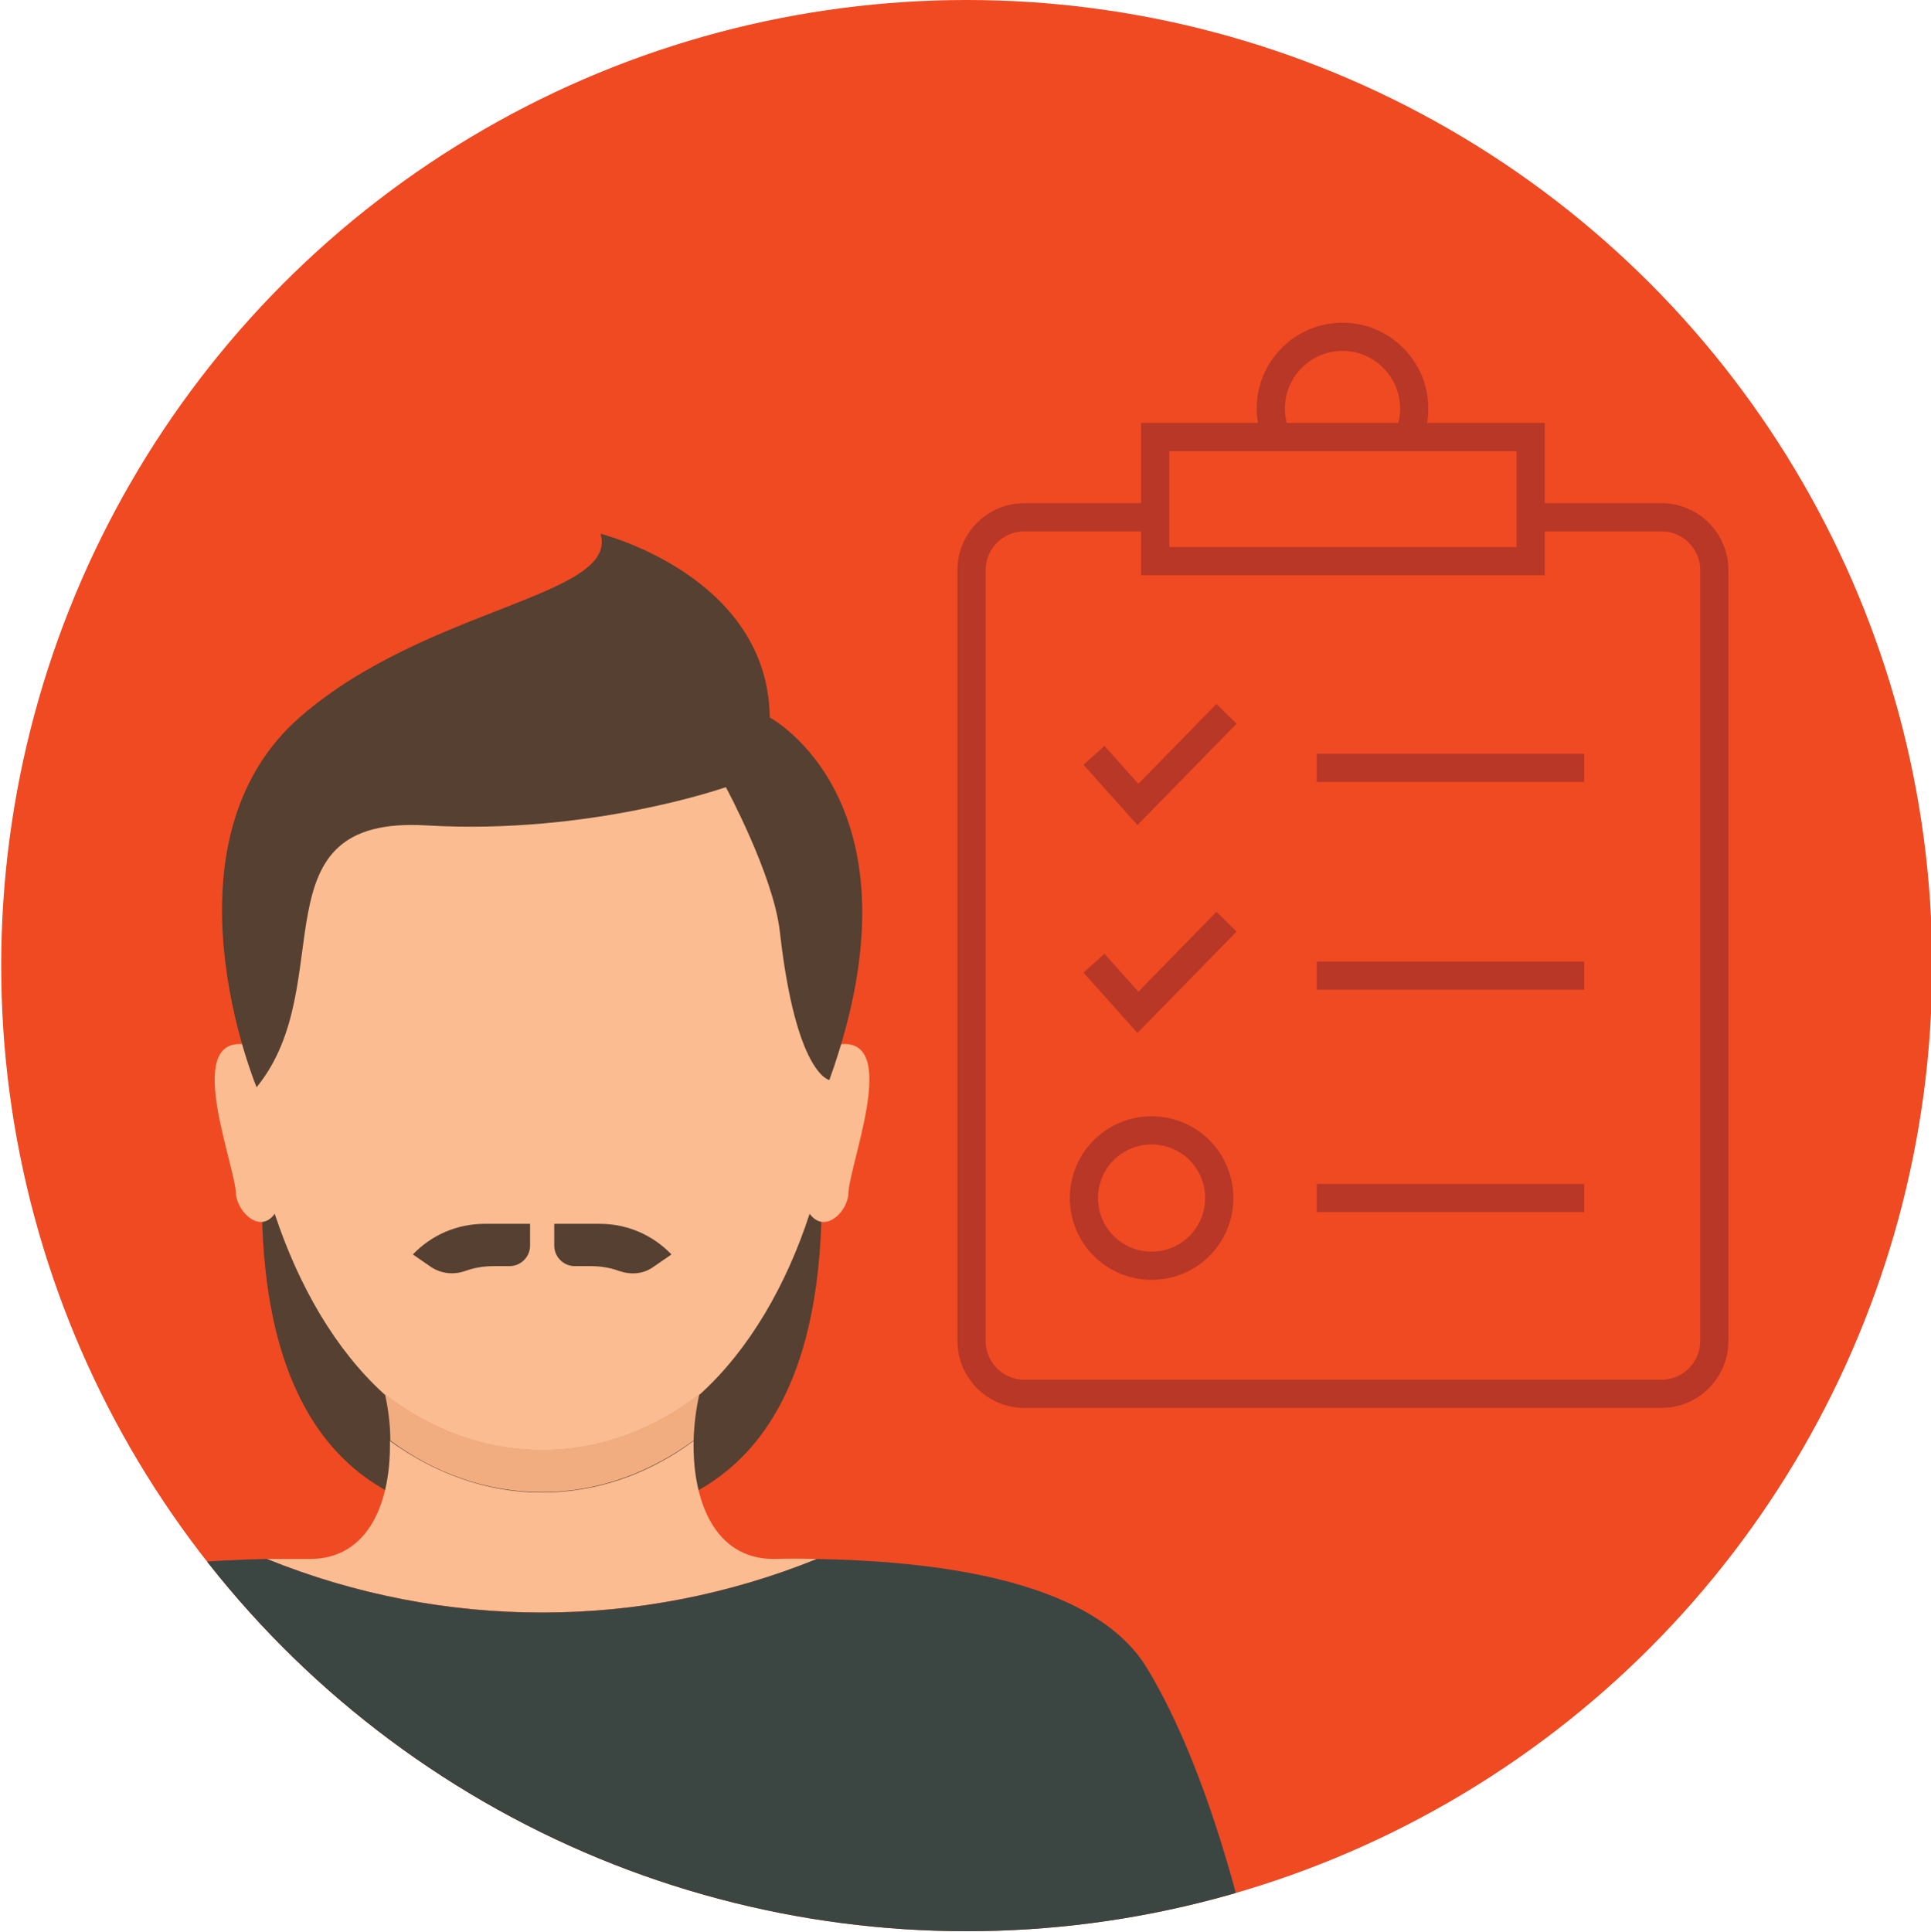 <?xml version="1.0" encoding="UTF-8"?>
<!-- Generator: Adobe Illustrator 27.8.1, SVG Export Plug-In . SVG Version: 6.00 Build 0)  -->
<svg xmlns="http://www.w3.org/2000/svg" xmlns:xlink="http://www.w3.org/1999/xlink" version="1.1" id="Layer_1" x="0px" y="0px" viewBox="0 0 479.4 479.5" style="enable-background:new 0 0 479.4 479.5;" xml:space="preserve">
<style type="text/css">
	.st0{fill:#F04A23;}
	.st1{clip-path:url(#SVGID_00000032615795059460713920000011198108939777314481_);}
	.st2{fill:#554031;}
	.st3{fill:none;stroke:#B83726;stroke-width:7;stroke-miterlimit:10;}
	.st4{fill:#FBBC91;}
	.st5{fill:#F1AD80;}
	.st6{fill:#3B4542;}
</style>
<circle class="st0" cx="240" cy="239.7" r="239.7"></circle>
<g>
	<defs>
		<circle id="SVGID_1_" cx="240" cy="239.7" r="239.7"></circle>
	</defs>
	<clipPath id="SVGID_00000142868802468075960700000001811996079411192457_">
		<use xlink:href="#SVGID_1_" style="overflow:visible;"></use>
	</clipPath>
	<g style="clip-path:url(#SVGID_00000142868802468075960700000001811996079411192457_);">
		<path class="st2" d="M204,297.4c0,80.5-49.2,79.8-66.8,80.4c-0.5,0-1.3,0-2.5,0c-0.1,0-0.1,0-0.2,0s-0.1,0-0.2,0c-1.1,0-2,0-2.5,0    c-17.5-0.6-66.8,0-66.8-80.4H204L204,297.4z"></path>
		<path class="st3" d="M380,128.4h32.5c7.2,0,13.1,5.9,13.1,13.1v191.4c0,7.2-5.9,13.1-13.1,13.1H254.3c-7.2,0-13.1-5.9-13.1-13.1    V141.5c0-7.2,5.9-13.1,13.1-13.1h32.5"></path>
		<path class="st3" d="M317,108.5c-1-2.2-1.5-4.6-1.5-7.1c0-9.8,8-17.8,17.8-17.8s17.8,8,17.8,17.8c0,2.5-0.5,4.8-1.4,6.9"></path>
		<rect x="286.8" y="108.5" class="st3" width="93.2" height="30.8"></rect>
		<polyline class="st3" points="271.6,187.5 282.5,199.7 304.5,177.2   "></polyline>
		<line class="st3" x1="326.9" y1="190.6" x2="393.3" y2="190.6"></line>
		<polyline class="st3" points="271.6,239.1 282.5,251.3 304.5,228.8   "></polyline>
		<line class="st3" x1="326.9" y1="242.2" x2="393.3" y2="242.2"></line>
		<line class="st3" x1="326.9" y1="297.4" x2="393.3" y2="297.4"></line>
		<path class="st3" d="M302.7,297.4c0,9.3-7.5,16.8-16.8,16.8s-16.8-7.5-16.8-16.8s7.5-16.8,16.8-16.8S302.7,288.1,302.7,297.4z"></path>
		<path class="st4" d="M173.9,346c12.1-11,21.3-26.9,27.1-44.7c3.6,4.9,9,0,9.6-4.6c-0.1-7,12.9-38.7-1.7-37.5c0,0-0.1,0.1-0.2,0.4    c10-134.9-158.3-134.7-148.2,0.1c-0.1-0.3-0.2-0.5-0.2-0.5c-14.7-1.2-1.7,30.4-1.7,37.5c0.7,4.6,6.1,9.5,9.6,4.6    c5.9,17.8,15,33.7,27.1,44.7c11.5,8.9,24.9,14,39.3,14S162.4,354.9,173.9,346L173.9,346z"></path>
		<path class="st5" d="M172.2,357.6c0.1-3.9,0.6-7.8,1.4-11.4c0.1-0.1,0.2-0.2,0.3-0.3c-11.5,8.9-24.9,14-39.3,14s-27.8-5.1-39.3-14    c0.1,0.1,0.2,0.2,0.3,0.3c0.8,3.6,1.3,7.5,1.3,11.4c11.1,8.2,24,12.8,37.7,12.8S161.1,365.7,172.2,357.6L172.2,357.6z"></path>
		<path class="st2" d="M63.7,269.9c0,0-25.3-60.7,11-92.1c31.3-27.1,79-29.7,74.4-45.3c0,0,41.6,10.4,42,45.6c0,0,39.6,21,14.8,90    c0,0-8.3-1.3-12.3-36.9c-1.6-14-13.4-35.8-13.4-35.8s-33.7,11.9-74.3,9.5C62.6,202.3,84.7,244.2,63.7,269.9L63.7,269.9z"></path>
		<path class="st4" d="M202.8,387c-4-0.1-7.6-0.1-10.7,0c-14.8,0-20.2-14.6-19.9-29.3c-11.1,8.2-24,12.8-37.7,12.8    s-26.5-4.7-37.7-12.8c0.3,14.7-5,29.3-19.9,29.3c-3.1,0-6.7,0-10.7,0C110.1,404.7,159.1,404.7,202.8,387L202.8,387z"></path>
		<path class="st6" d="M284.7,414c-14-22.9-55.9-26.5-81.9-27c-43.7,17.7-92.7,17.8-136.5,0c-26,0.5-67.9,4.1-81.8,27    c-16.1,26.4-24.7,66.5-24.7,66.5h349.7C309.4,480.5,300.8,440.4,284.7,414L284.7,414z"></path>
		<path class="st2" d="M131.6,303.8h-11.3c-7,0-13.3,2.9-17.8,7.6l4.5,3.1c2.5,1.7,5.7,2,8.5,1c2.2-0.8,4.6-1.2,7-1.2h4    c2.8,0,5.1-2.3,5.1-5.1V303.8L131.6,303.8z"></path>
		<path class="st2" d="M148.9,303.8h-11.3v5.4c0,2.8,2.3,5.1,5.1,5.1h4c2.5,0,4.8,0.4,7,1.2c2.9,1,6,0.8,8.5-1l4.5-3.1    C162.2,306.7,155.9,303.8,148.9,303.8L148.9,303.8z"></path>
	</g>
</g>
</svg>
